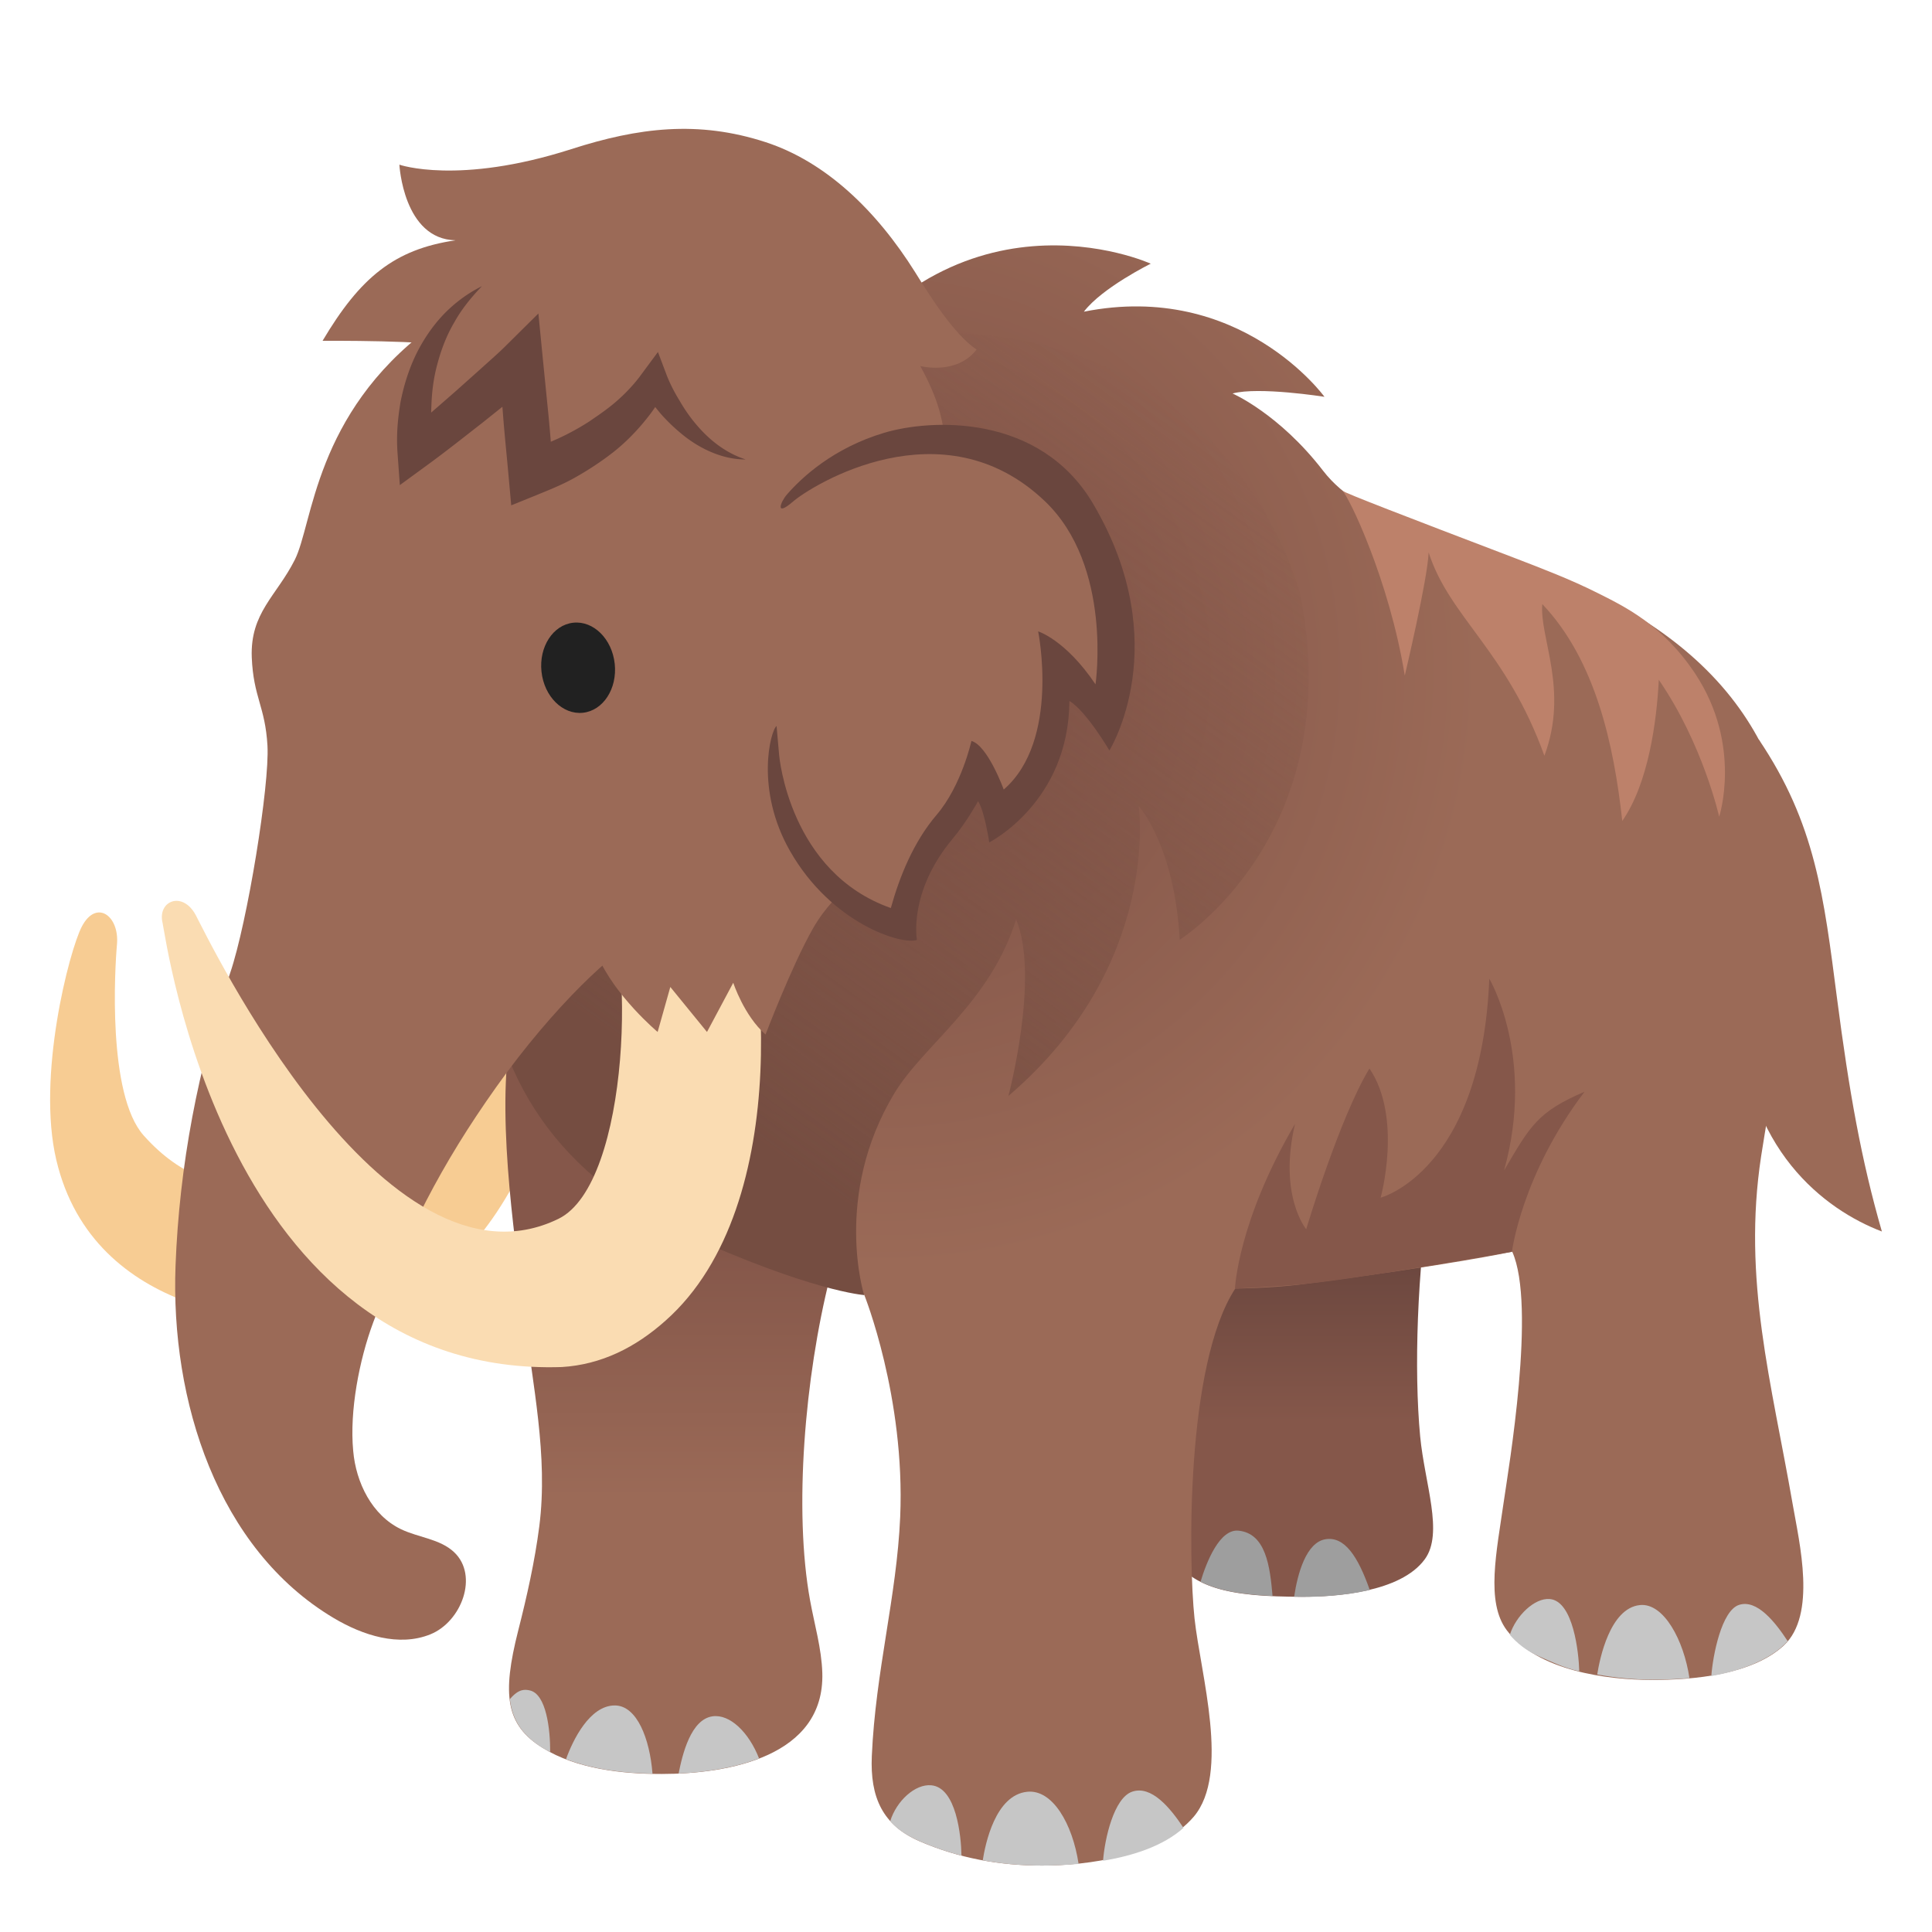 <?xml version="1.0" encoding="utf-8"?><!-- Скачано с сайта svg4.ru / Downloaded from svg4.ru -->
<svg width="800px" height="800px" viewBox="0 0 128 128" xmlns="http://www.w3.org/2000/svg" xmlns:xlink="http://www.w3.org/1999/xlink" aria-hidden="true" role="img" class="iconify iconify--noto" preserveAspectRatio="xMidYMid meet">
<path d="M116.51 48.97c3.78 5.6 4.32 10.42 5.2 17.19c.8 6.16 1.6 10.68 2.97 15.43c-3.76-1.43-9.14-5.45-9.39-14.36" fill="#9b6a57">
</path>
<linearGradient id="IconifyId17ecdb2904d178eab10097" gradientUnits="userSpaceOnUse" x1="85.995" y1="98.939" x2="85.995" y2="82.787">
<stop offset=".292" stop-color="#85574a">
</stop>
<stop offset="1" stop-color="#6a463e">
</stop>
</linearGradient>
<path d="M88.86 62.11c-6.94-2.38-11.06 3.03-11.19 5.83c-.42 8.84-1.75 31.81-.21 34.8c1.29 2.51 4.02 3.05 8.81 3.05c2.16 0 6.51-.27 8.13-2.49c1.26-1.73-.01-5-.31-8.13c-.42-4.43-.19-10.99.66-16.52c1.03-6.63 1.05-14.17-5.89-16.54z" fill="url(#IconifyId17ecdb2904d178eab10097)">
</path>
<g fill="#9e9e9e">
<path d="M82.05 101.41c-1.24-.12-2.11 2.05-2.51 3.38c1.18.6 2.75.86 4.77.95c-.17-1.96-.44-4.15-2.26-4.33z">
</path>
<path d="M87.81 101.98c-1.26.21-1.84 2.24-2.07 3.81c.18 0 .35.01.54.01c1.13 0 2.85-.08 4.47-.46c-.79-2.25-1.68-3.57-2.94-3.36z">
</path>
</g>
<path d="M19.68 87.56s8.93 1.4 14.6-9.58c2.71-5.25 1.84-10.2 1.84-10.2l-5.78-6.01l-10.66 25.79z" fill="#f7cc93">
</path>
<linearGradient id="IconifyId17ecdb2904d178eab10098" gradientUnits="userSpaceOnUse" x1="44.615" y1="99.224" x2="44.615" y2="80.454">
<stop offset="0" stop-color="#9b6a57">
</stop>
<stop offset=".869" stop-color="#85574a">
</stop>
</linearGradient>
<path d="M55.25 72.46c-.05-.23-.97-10.53-9.82-10.36c-8.85.18-11.16 3.67-11.65 6.74c-.91 5.74.52 14.38.96 18.24c.53 4.66 1.59 9.34.99 14.04c-.3 2.33-.82 4.64-1.4 6.92c-1.07 4.22-.84 6.24 1.62 7.76c2.27 1.41 5.29 1.73 7.89 1.73c4.41 0 10.81-1.14 10.64-6.7c-.05-1.62-.52-3.2-.81-4.8c-1.09-5.96-.35-14.81 1.31-21.39c.7-2.81 1.17-8.02.27-12.18z" fill="url(#IconifyId17ecdb2904d178eab10098)">
</path>
<g fill="#c6c6c6">
<path d="M35.08 111.99c-.29-.06-.7-.12-1.28.56c-.01.01-.01.02-.02.03c.17 1.4.83 2.39 2.16 3.22c.17.1.34.19.51.28c.01-1.48-.25-3.87-1.37-4.09z">
</path>
<path d="M40.73 112.99c-1.66 0-2.78 2.3-3.23 3.56c1.8.69 3.84.93 5.73.96c-.18-2.31-1.03-4.52-2.5-4.52z">
</path>
<path d="M47.21 113.71c-1.44.2-2 2.52-2.25 3.79c1.75-.08 3.67-.36 5.33-1c-.68-1.74-1.94-2.95-3.08-2.79z">
</path>
</g>
<path d="M20.6 87.46c-2.26.24-14.38-.05-16.87-10.61c-1.31-5.55.87-13.9 1.69-15.46c.96-1.84 2.5-.72 2.33 1.18c-.14 1.54-.65 9.95 1.77 12.66c5.09 5.71 10.47 2.25 10.47 2.25l.61 9.98z" fill="#f7cc93">
</path>
<radialGradient id="IconifyId17ecdb2904d178eab10099" cx="58.513" cy="44.436" r="46.035" gradientUnits="userSpaceOnUse">
<stop offset=".27" stop-color="#85574a">
</stop>
<stop offset=".859" stop-color="#9b6a57">
</stop>
</radialGradient>
<path d="M113.74 45.09c-3.55-3.87-8.33-6.19-13.21-7.92c-4.6-1.63-10.19-2.5-12.87-5.98c-2.91-3.78-6-5.12-6-5.12c1.73-.47 6.09.22 6.09.22s-5.58-7.7-15.94-5.64c1.21-1.59 4.43-3.18 4.43-3.18s-13.37-6.09-22.58 9.03c-.38.62-20.17 39.16-20.17 39.16C35.4 71.42 41.75 79.24 49.27 83c2.13 1.06 7.99 2.79 7.99 2.79s2.72 6.77 2.38 14.71c-.23 5.29-1.63 10.19-1.88 15.84c-.12 2.74.71 4.59 3.19 5.66c2.59 1.11 5.26 1.6 8.08 1.6c2.99 0 7.84-.63 10.06-3.24c2.42-2.86.45-9.44.05-13.14c-.4-3.75-.6-16.8 2.7-21.85c0 0 2.41-.02 4.4-.28c9.77-1.26 13.95-2.16 13.95-2.16c1.6 3.56-.25 14.38-.55 16.48c-.49 3.43-1.22 6.73.19 8.6c2.04 2.7 6.65 3.29 9.65 3.29c2.69 0 6.58-.33 8.7-2.28c2.19-2.03 1.04-6.77.59-9.36c-1.4-8.06-3.34-14.87-2.09-23.06c.57-3.75 1.75-9.43 1.75-14.47c.02-.03 2.37-9.33-4.69-17.04z" fill="url(#IconifyId17ecdb2904d178eab10099)">
</path>
<linearGradient id="IconifyId17ecdb2904d178eab10100" gradientUnits="userSpaceOnUse" x1="36.706" y1="77.203" x2="76.267" y2="22.414">
<stop offset=".137" stop-color="#754d41">
</stop>
<stop offset=".786" stop-color="#805447" stop-opacity=".248">
</stop>
<stop offset="1" stop-color="#85574a" stop-opacity="0">
</stop>
</linearGradient>
<path d="M86.19 39.56c2.98 15.81-8.03 22.7-8.03 22.7c-.35-6.28-2.72-8.86-2.72-8.86s1.53 10.53-8.63 19.21c0 0 2.09-7.88.51-11.7c-1.72 5.53-6.13 8.31-8.07 11.53c-4.08 6.78-2 13.36-2 13.36s-3.48-.23-11.92-4.07c-8.94-4.07-13.07-11.36-13.12-19.52c0 0-7.46-32 19.19-38.73c29.3-7.38 34.79 16.08 34.79 16.08z" fill="url(#IconifyId17ecdb2904d178eab10100)">
</path>
<g fill="#c6c6c6">
<path d="M61.7 118.28c-1.07-.1-2.3 1.03-2.72 2.37c.44.53 1.08.96 1.98 1.35c.9.39 1.82.7 2.74.94c-.02-1.3-.34-4.51-2-4.66z">
</path>
<path d="M68.05 118.71c-2.11.22-2.77 3.46-2.94 4.54c1.29.24 2.6.35 3.94.35c.71 0 1.54-.03 2.41-.11c-.4-2.66-1.73-4.96-3.41-4.78z">
</path>
<path d="M75.02 118.7c-1.22.4-1.83 3.12-1.94 4.58c1.98-.33 3.98-.97 5.33-2.18c-.9-1.36-2.13-2.82-3.39-2.4z">
</path>
</g>
<g fill="#c6c6c6">
<path d="M102.68 105.94c-1.01-.09-2.25 1.11-2.65 2.37c.42.5 1.09 1.07 1.94 1.43c.9.39 1.61.75 2.66.99c-.03-1.22-.39-4.65-1.95-4.79z">
</path>
<path d="M108.65 106.34c-1.99.2-2.67 3.58-2.83 4.6c1.21.22 2.41.34 3.68.34c.67 0 1.61-.03 2.43-.1c-.37-2.5-1.7-5-3.28-4.84z">
</path>
<path d="M115.21 106.33c-1.15.38-1.73 3.33-1.83 4.71c1.86-.31 3.97-1.08 5.06-2.31c-.84-1.28-2.04-2.79-3.23-2.4z">
</path>
</g>
<g>
<path d="M24.72 87.63c2.21-5.95 4.5-10.46 8.15-15.6c3.87-5.46 8.04-9.25 9.27-9.63c1.25-.38 3.4-1.7 4.74-2.21c3.56-1.35 6.2-3.61 6.11-5.71c-.16-3.86 7.85-16.72 1.16-26.69c-2.18-3.25-5.75-5.59-9.3-7.24c-3.72-1.73-7.28-3.7-11.42-4.32c-3.96-.6-1.79 3.11-5 5.52c-7.6 5.7-7.69 12.94-8.9 15.34s-2.96 3.5-2.85 6.46c.11 2.66.89 3.24 1.04 5.85s-1.33 11.71-2.47 15.06c-2.12 6.22-3.37 12.78-3.62 19.39c-.34 8.95 2.78 18.77 10.48 23.35c1.93 1.15 4.32 1.92 6.4 1.08s3.21-3.9 1.58-5.44c-.94-.89-2.37-.97-3.53-1.53c-1.91-.92-2.98-3.08-3.16-5.19c-.25-2.64.4-6.01 1.32-8.49z" fill="#9b6a57">
</path>
<ellipse transform="rotate(-6.148 38.294 44.228)" cx="38.3" cy="44.24" rx="2.44" ry="3" fill="#212121">
</ellipse>
<path d="M37.22 90.57c-22.35.72-26.23-28.49-26.45-29.43c-.35-1.45 1.32-2.15 2.2-.51c.77 1.45 12.44 25.77 24.03 20.12c4.79-2.34 5.14-18.41 2.82-21.91c-1.23-1.85 8.53-2.45 8.53-2.45c2.42 5.26 4.4 23.43-4.25 31.1c-2 1.79-4.27 2.92-6.88 3.08z" fill="#fadcb2">
</path>
<path d="M39.59 56.98c-1.18 1.55-.61 4.89 0 6.33c1.13 2.67 3.98 5.06 3.98 5.06l.84-2.98l2.43 2.98l1.74-3.26s.71 2.18 2.14 3.43c0 0 1.73-4.54 3.12-6.99c1.75-3.09 3.62-2.83 3.91-7.04" fill="#9b6a57">
</path>
<path d="M37.85 9.88c-7.48 2.4-11.39 1.03-11.39 1.03s.26 4.94 3.72 5.01c-4.07.6-6.32 2.47-8.81 6.66c0 0 7.56-.05 8.37.42c0 0 .95 6.28 21.13 11.14c2.93.71 11.81-1.23 11.77-3.98c-.03-2.17-.49-3.75-1.67-5.91c0 0 2.4.63 3.73-1.09c-1.5-1.01-3.11-3.58-4.06-5.11c-2.6-4.15-5.96-7.34-9.91-8.63c-4.48-1.46-8.43-.97-12.88.46z" fill="#9b6a57">
</path>
<path d="M31.93 18.96c-.72.75-1.36 1.54-1.84 2.41c-.5.85-.85 1.77-1.1 2.7c-.26.93-.38 1.88-.41 2.84c-.05.93.01 1.95.17 2.76l-1.98-.77l3.43-2.99l1.69-1.51c.55-.5 1.13-1 1.61-1.48l2.17-2.15l.3 3.06l.37 3.7c.12 1.23.21 2.47.31 3.71l-1.98-1.26c.77-.27 1.51-.57 2.25-.9c.73-.33 1.44-.72 2.11-1.15c.66-.45 1.32-.9 1.91-1.43c.58-.51 1.16-1.15 1.54-1.68l1.11-1.5l.57 1.51c.21.55.52 1.16.86 1.71c.33.57.7 1.11 1.13 1.61c.85 1 1.91 1.85 3.25 2.29c-1.41.01-2.84-.61-4-1.5a12.1 12.1 0 0 1-1.61-1.51c-.48-.57-.91-1.13-1.31-1.83h1.67c-.43 1.01-.96 1.73-1.58 2.47c-.61.72-1.29 1.39-2.03 1.96c-.74.57-1.53 1.09-2.34 1.55c-.81.47-1.67.82-2.53 1.17l-1.8.73l-.18-1.99c-.11-1.24-.24-2.47-.34-3.71l-.29-3.71l2.49.93c-.61.58-1.19 1.08-1.79 1.57l-1.8 1.44c-1.21.94-2.4 1.89-3.65 2.8l-1.82 1.33l-.15-2.09c-.09-1.23.01-2.27.19-3.38c.21-1.09.54-2.15 1.01-3.14c.48-.99 1.1-1.91 1.84-2.69c.75-.78 1.62-1.42 2.55-1.88z" fill="#6a463e">
</path>
<path d="M56.66 30.16c2.86-1.55 7.62-1.52 10.36-.27c10.15 4.64 6.62 18.18 6.62 18.18c-1.25-1.59-3.58-4.33-3.58-4.33c.28 5.86-4 10.65-4 10.65c-.18-.77-1.11-2.89-1.4-3.44c-2.6 3.91-5.26 10.65-5.26 10.65c-2.56-1.02-5.73-3.94-6.6-5.77c-.49-1.03-4.8-8.26-1.02-19.77c.97-2.97 1.96-4.32 4.88-5.9z" fill="#9b6a57">
</path>
<path d="M58.56 28.68c-3.37 1.01-5.46 2.97-6.43 4.09c-.41.47-.82 1.52.41.46c1.21-1.05 9.89-6.5 16.68-.03c4.52 4.3 3.36 12.14 3.36 12.14c-1.98-2.95-3.8-3.51-3.8-3.51s1.47 7.23-2.28 10.48c0 0-1.06-2.92-2.14-3.22c0 0-.65 2.96-2.31 4.9c-1.52 1.78-2.45 4.08-3.03 6.17c-6.73-2.37-7.39-10.06-7.4-10.13l-.17-1.93c-.4.29-1.44 4.2.89 8.28c2.76 4.84 7.45 6.25 8.41 5.89c0 0-.6-3.16 2.38-6.72c.93-1.11 1.67-2.47 1.67-2.47c.44.68.74 2.73.74 2.73s5.27-2.65 5.31-9.37c1.12.67 2.65 3.28 2.65 3.28s4.4-7.04-1.07-16.33c-3.54-6.02-10.79-5.64-13.87-4.71z" fill="#6a463e">
</path>
</g>
<path d="M91.47 79.35s1.47-5.29-.74-8.56c-2 3.3-4.19 10.65-4.19 10.65s-1.86-2.23-.74-6.98c-3.8 6.47-3.98 10.91-3.98 10.91s2.72-.12 4.4-.28c3.77-.35 13.95-2.16 13.95-2.16s.63-5.09 4.81-10.6c-3.13 1.34-3.6 2.27-5.33 5.21c2.09-7.53-.98-12.7-.98-12.7c-.52 12.77-7.2 14.51-7.2 14.51z" fill="#85574a">
</path>
<path d="M112.31 44.63c-2.16-3.26-4.73-4.47-6.48-5.35c-1.79-.9-3.66-1.61-5.53-2.33c-7.32-2.79-11.13-4.26-11.37-4.44c.4.3 3.12 5.93 4.14 12.25c0 0 1.52-6.41 1.58-8.16c1.4 4.33 5.16 6.49 7.67 13.47c1.63-4.37-.33-7.81-.14-10.05c3.53 3.72 4.74 9.3 5.3 14.37c1.74-2.51 2.28-6.61 2.42-9.35c2.93 4.26 4 9.07 4 9.07s1.55-4.74-1.59-9.48z" fill="#bd816a">
</path>
</svg>